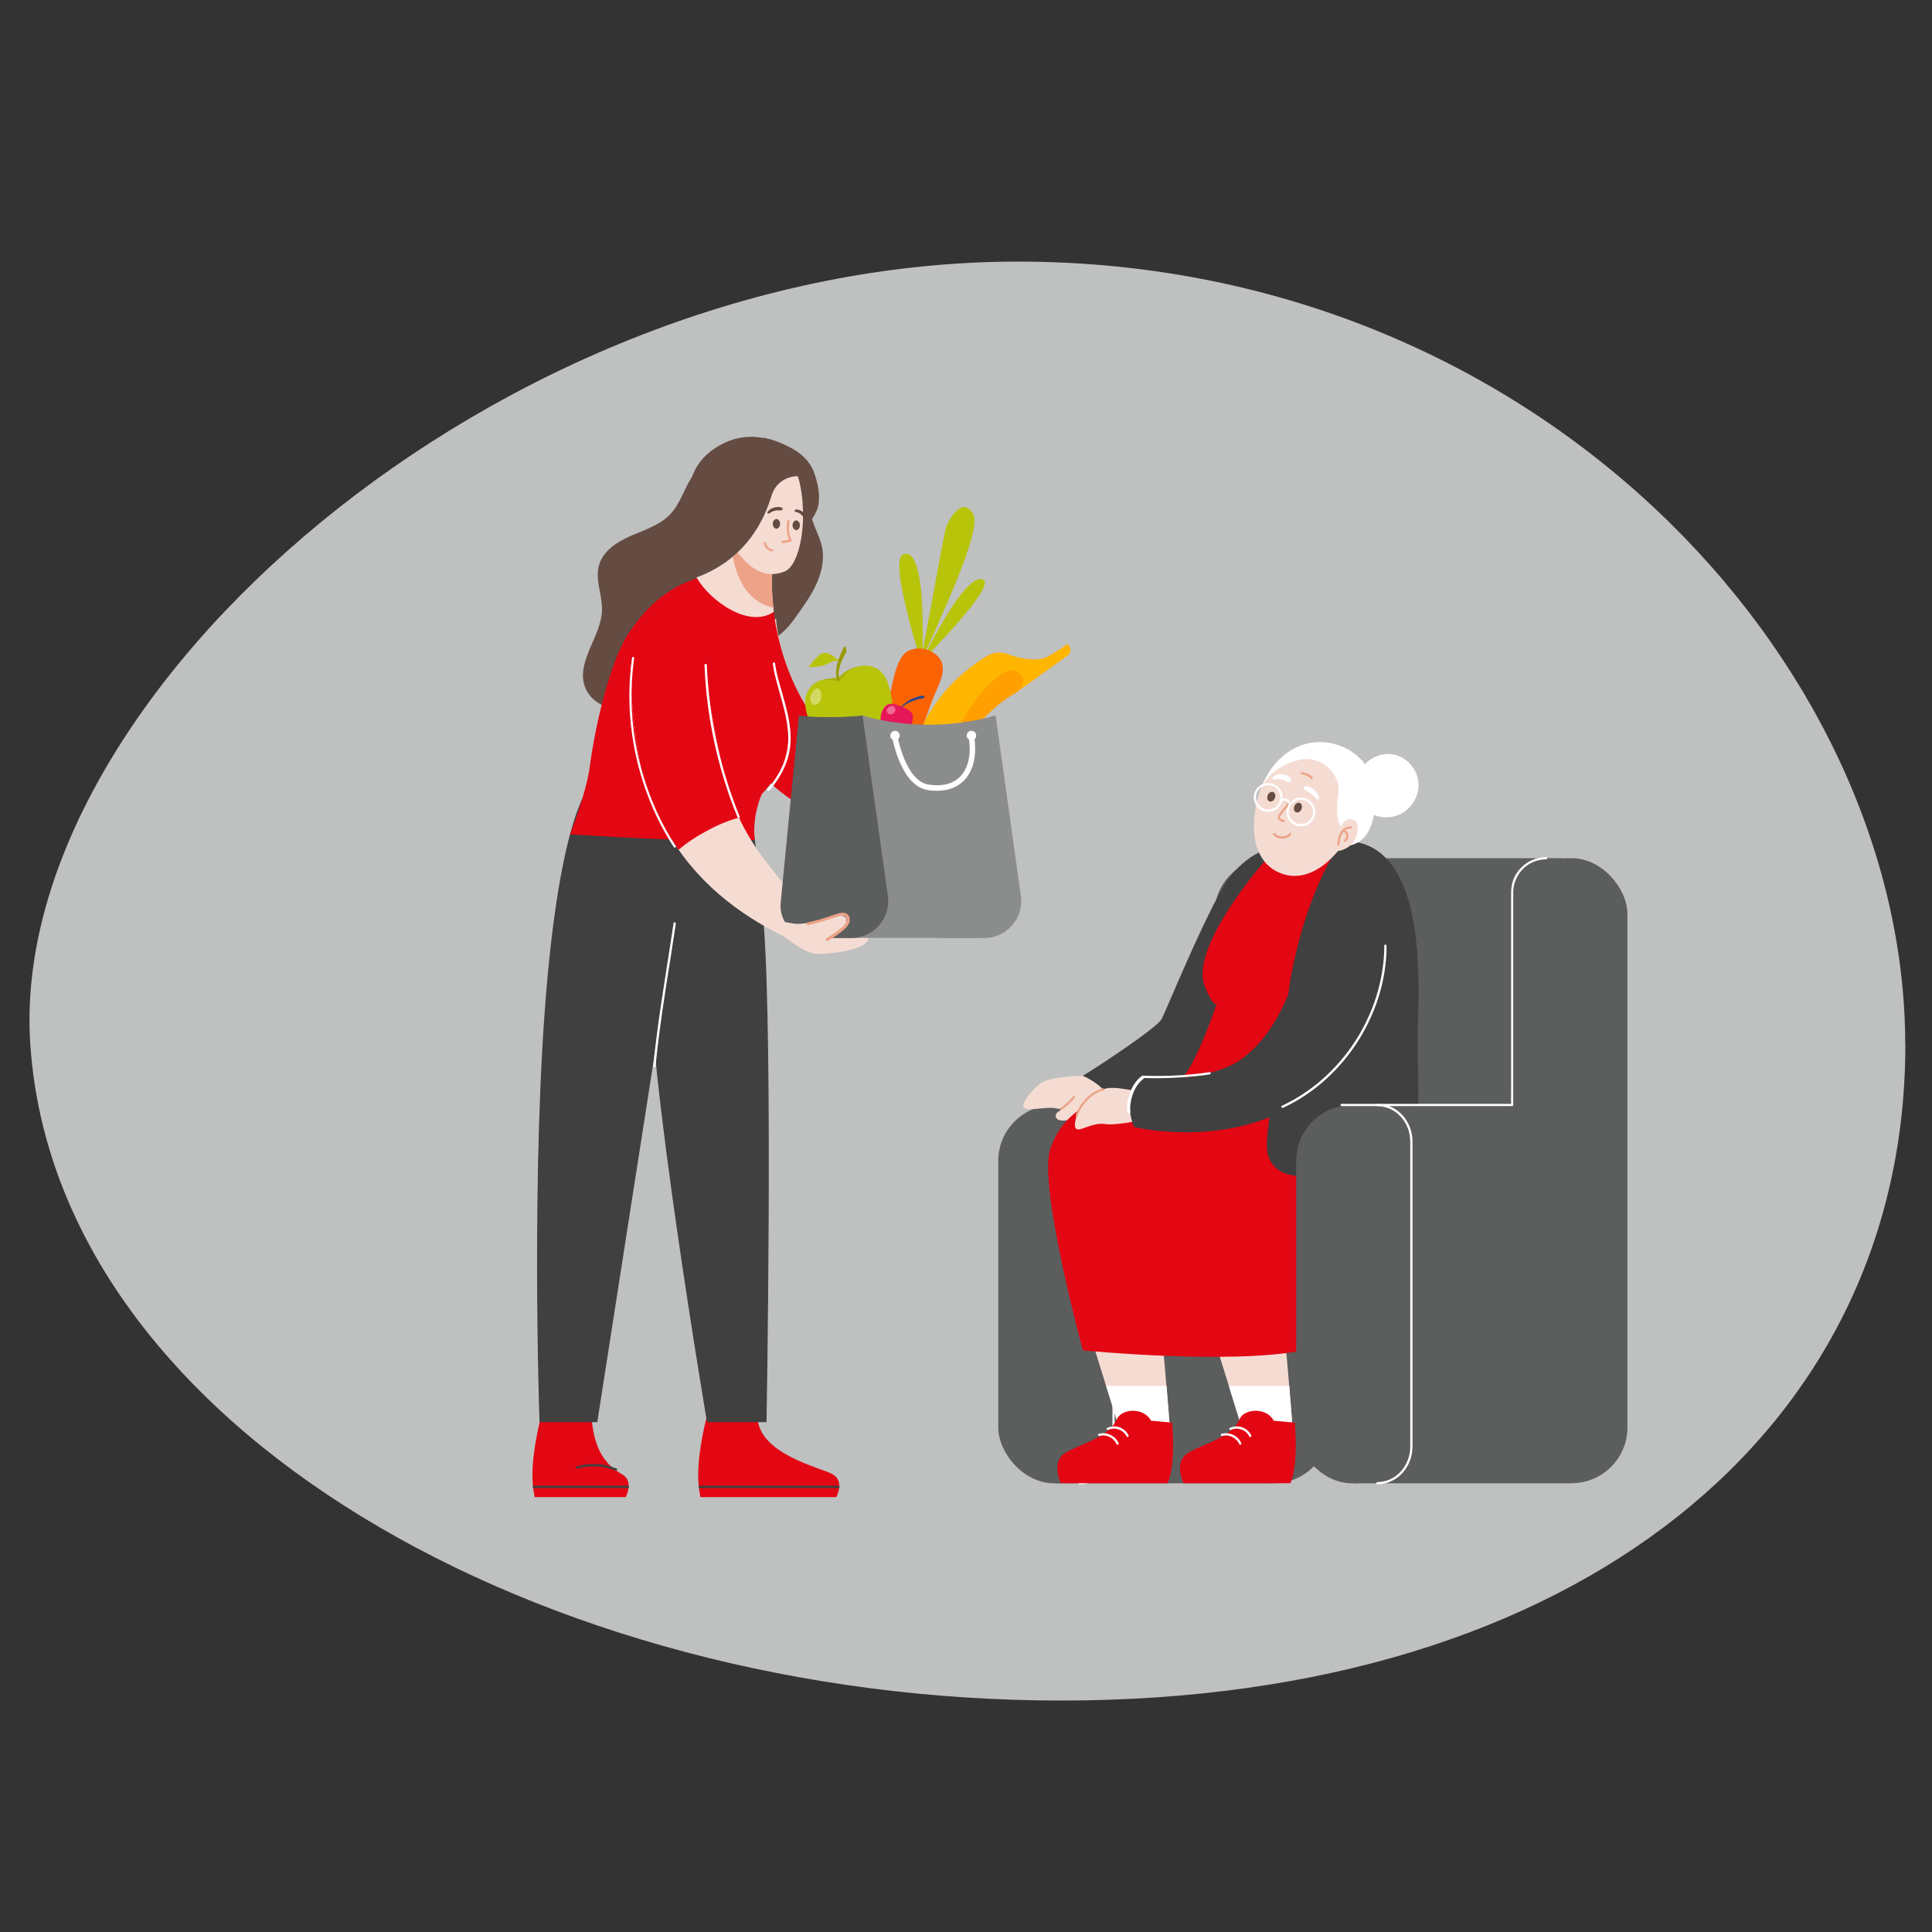 <?xml version="1.0" encoding="UTF-8"?>
<svg xmlns="http://www.w3.org/2000/svg" width="200" height="200" viewBox="0 0 200 200">
  <rect x="0" y="0" width="200" height="200" fill="#333333" stroke="none"/>
  <defs>
    <style>
      .cls-1 {
        fill: #654c42;
      }

      .cls-2 {
        fill: #abaf08;
      }

      .cls-3 {
        fill: #eda387;
      }

      .cls-4 {
        opacity: .36;
      }

      .cls-4, .cls-5 {
        fill: #fff;
      }

      .cls-6 {
        fill: #25468f;
      }

      .cls-7 {
        fill: #fa6303;
      }

      .cls-8 {
        fill: #e61759;
      }

      .cls-9 {
        fill: #8b8c8c;
      }

      .cls-10 {
        fill: #e30613;
      }

      .cls-11 {
        fill: #404040;
      }

      .cls-12 {
        fill: #bfc0c0;
      }

      .cls-13 {
        fill: #ff9f00;
      }

      .cls-14 {
        fill: #f5dcd3;
      }

      .cls-15 {
        fill: #ffb600;
      }

      .cls-16 {
        fill: #b8c40a;
      }

      .cls-17 {
        fill: #999904;
      }

      .cls-18 {
        fill: #5c5d5d;
      }

      .cls-19 {
        fill: #9bd399;
      }

      .cls-20 {
        fill: #644c42;
      }
    </style>
  </defs>
  <g id="Ebene_1" data-name="Ebene 1">
    <path class="cls-12" d="M197.23,108.17c0-39.75-38.25-81.09-91.85-81.09S.65,71.97,3.14,108.17c2.72,39.67,53.1,67.87,106.7,67.87s87.4-28.12,87.4-67.87Z"></path>
  </g>
  <g id="Layer_2" data-name="Layer 2">
    <g>
      <g>
        <g>
          <path class="cls-10" d="M73.17,146.64s-.82,3.04-.89,5.74c-.04,1.42.23,2.6.23,2.6h14.06s.9-1.64-.37-2.36-7.51-2.02-7.79-5.84l-5.23-.13Z"></path>
          <path class="cls-11" d="M72.42,154.04h14.38c.15,0,.15-.24,0-.24h-14.38c-.15,0-.15.24,0,.24h0Z"></path>
        </g>
        <g>
          <path class="cls-10" d="M56.01,146.64s-.82,3.04-.89,5.74c-.04,1.42.23,2.6.23,2.6h9.42s.9-1.64-.37-2.36-2.87-2.02-3.16-5.84l-5.23-.13Z"></path>
          <path class="cls-11" d="M55.25,154.04h9.75c.15,0,.15-.24,0-.24h-9.75c-.15,0-.15.24,0,.24h0Z"></path>
          <path class="cls-11" d="M59.76,152.03c1.31-.38,2.72-.3,3.98.21.14.06.2-.17.06-.23-1.29-.53-2.76-.6-4.1-.21-.15.04-.08.27.06.23h0Z"></path>
        </g>
        <path class="cls-20" d="M77.72,46.18c-2.43-.06-4.85,1.24-6.15,3.29-.77,1.22-1.17,2.67-2.15,3.72-1.06,1.15-2.63,1.64-4.07,2.26s-2.92,1.56-3.34,3.06c-.43,1.51.35,3.08.31,4.65-.08,2.68-2.56,5.14-1.84,7.72.4,1.44,1.89,2.49,3.39,2.4.88-.05,1.71-.45,2.58-.56,1.04-.13,2.08.15,3.12.31s2.17.18,3.05-.39c1.92-1.26,1.6-4.57,3.62-5.68,1.03-.56,2.31-.32,3.42-.69,1.29-.43,2.16-1.6,2.94-2.71.74-1.05,1.5-2.12,2-3.3s.76-2.51.47-3.76c-.28-1.2-1.04-2.28-1.14-3.51-.07-.84.18-1.68.12-2.52s-.61-1.76-1.46-1.77"></path>
        <path class="cls-14" d="M103.26,86.28s-.02,3.41-2.06,3.08c-2.58-.43-8.57-1.75-14.04-3.94-.75-.3-1.49-.62-2.21-.95-5.97-2.76-7.85-6.8-9.53-9.15-1.68-2.35,4.91-11.32,4.91-11.32,0,0,.45,9.71,8.72,14.83.48.3.96.59,1.43.87,7.52,4.52,12.79,6.59,12.79,6.59Z"></path>
        <path class="cls-11" d="M73.18,147.22h6.17s.69-38.92-.29-51.56c-.99-12.65-2.34-15.21-2.34-15.21h-8.62s-.37,9.16-.78,19.45,5.87,47.32,5.87,47.32Z"></path>
        <path class="cls-10" d="M90.47,79.69c-1.48,1.66-2.61,3.62-3.32,5.73-.75-.3-1.49-.62-2.21-.95-5.97-2.76-8.02-6.69-9.53-9.15-6.55-10.73,4.65-12.41,4.65-12.41,0,0,.71,10.8,8.99,15.92.48.3.96.59,1.43.87Z"></path>
        <path class="cls-11" d="M61.83,147.22s6.87-44.14,8.01-51.23c1.15-7.08.84-15.54.84-15.54h-8.8s-3.38,1-5.2,20.7c-1.78,19.32-.83,46.07-.83,46.07h5.97Z"></path>
        <path class="cls-10" d="M80.23,66.37s1.63,8.01,1.4,10.64-2.77,5.19-2.77,5.19c0,0-1.04,2.25-.72,4.76-5,.34-19.12-.59-19.12-.59,0,0,1.7-4.34,2.04-7.06s1.79-10.47,4.08-13.86c2.3-3.39,5.19-5.69,9.96-6.2,1.43,3.48,5.12,7.12,5.12,7.12Z"></path>
        <path class="cls-14" d="M72.09,59.77c1.5,2.56,5.52,5.3,8.02,3.56-.02-.14-.04-.28-.05-.42-.35-2.96,0-4.52,0-4.52l-4.34-2.16-.78-.83s-1.38,2.45-2.85,4.37Z"></path>
        <path class="cls-3" d="M80.06,62.91c-.35-2.96,0-4.52,0-4.52l-4.34-2.16c0,.3.15,5.77,4.34,6.68Z"></path>
        <path class="cls-20" d="M84.53,52.88c-.14.35-.35.67-.57.98-.82,1.14-1.94,2.12-3.27,2.56.13-1.73-.06-3.48-.55-5.15-.04-.12-.07-.25-.11-.37-.22-.7-.47-1.39-.58-2.12-.06-.38-.07-.78-.02-1.16.06-.47.22-.93.51-1.31l-.23-.24-.74-.77h0c.58.11,1.11.26,1.61.46.44.17.87.37,1.3.6.21.11.41.23.61.37.66.45,1.23,1.03,1.59,1.74.16.32.28.67.38,1.02.32,1.11.51,2.32.08,3.39Z"></path>
        <path class="cls-14" d="M82.68,49.6c.27.94.42,2.15.45,3.4.06,2.78-.65,5.67-1.93,6.17-1.62.63-3.39.24-5.33-2.67-1.42-2.12-3.02-2.06-3.51-3.78-.87-3.05.18-6.19,3.23-7.06s6.22.89,7.09,3.94Z"></path>
        <ellipse class="cls-20" cx="80.38" cy="54.22" rx=".38" ry=".5" transform="translate(-.4 .6) rotate(-.42)"></ellipse>
        <ellipse class="cls-20" cx="82.43" cy="54.37" rx=".38" ry=".5" transform="translate(-.4 .61) rotate(-.42)"></ellipse>
        <path class="cls-20" d="M82.62,49.3c-1.13-.02-2.17.62-2.62,1.66-.06.14-.12.3-.17.47-.6,1.97-2.34,6.37-7.74,8.35-1.15.42.6-4.33.6-4.33,0,0,.74.61-.54-1.56s-1.17-5.48,1.86-7.49,6.02-1.08,7.2-.03,1.41,2.94,1.41,2.94h0Z"></path>
        <path class="cls-3" d="M81.52,53.9c-.17.7-.09,1.44.22,2.09l.07-.17c-.26.09-.53.14-.81.17-.15.01-.15.25,0,.24.3-.02.59-.08.87-.17.08-.03.1-.1.07-.17-.28-.59-.35-1.27-.2-1.91.03-.15-.19-.21-.23-.06h0Z"></path>
        <path class="cls-3" d="M79.06,56.2c.05.46.42.83.87.89.06,0,.12-.06.12-.12,0-.07-.05-.11-.12-.12-.32-.04-.61-.33-.64-.65,0-.06-.05-.12-.12-.12-.06,0-.12.05-.12.12h0Z"></path>
        <path class="cls-14" d="M84.72,94.93l-2.37,2.57c-2.32-1.08-8-3.68-12.1-9.53-.03-.04-.05-.07-.08-.11-4.07-5.9-4.1-9.46-4.81-15.8,0,0-.68-6.76,3.69-7.6,4.38-.83,3.57,4.33,4.59,9.21.75,3.59,1.06,7.12,2.86,10.97.65,1.4,1.5,2.84,2.63,4.33,4.26,5.63,5.58,5.95,5.58,5.95Z"></path>
        <path class="cls-1" d="M79.54,53.18c.12-.04.22-.12.34-.18.11-.06.22-.1.34-.13s.23-.04.35-.04c.06,0,.13,0,.19,0s.16,0,.21-.04.07-.1.04-.15c-.04-.07-.13-.11-.2-.13s-.16-.03-.23-.03c-.15,0-.3.02-.44.06-.27.07-.6.24-.7.52-.02.06.05.14.11.11h0Z"></path>
        <path class="cls-1" d="M82.32,52.97s.1.04.16.05c.04.01.1.03.13.04.05.02.09.04.14.07.02.01.04.02.06.04.01,0,.02.01.03.02,0,0,.04.03.02.02.18.13.27.27.36.47.05.09.15.27.27.15.08-.08.04-.26,0-.35-.09-.23-.25-.41-.45-.54-.1-.07-.21-.12-.33-.16s-.29-.07-.4,0c-.08.05-.07.15,0,.2h0Z"></path>
        <path class="cls-5" d="M67.86,110.37c.2-1.98.45-3.96.74-5.93.27-1.88.57-3.75.87-5.62.17-1.07.33-2.14.49-3.2.02-.15-.21-.21-.23-.06-.28,1.9-.59,3.79-.88,5.69-.3,1.91-.59,3.82-.84,5.74-.15,1.13-.28,2.26-.39,3.39-.02.15.22.15.24,0h0Z"></path>
        <path class="cls-10" d="M76.5,84.65c-1.19.3-2.36.82-3.46,1.43-1.01.55-1.96,1.17-2.79,1.89-.03-.04-.05-.07-.08-.11-4.07-5.9-4.1-9.46-4.81-15.8,0,0-.98-7.7,3.44-8.31,5.66-.78,3.83,5.04,4.84,9.93.75,3.59,1.06,7.12,2.86,10.97Z"></path>
        <path class="cls-5" d="M69.94,87.58c-.72-1.11-1.36-2.27-1.91-3.47s-1.02-2.44-1.41-3.71-.68-2.56-.89-3.86c-.21-1.31-.33-2.63-.35-3.95s.04-2.63.2-3.94c.02-.17.04-.33.07-.5,0-.06-.02-.13-.08-.14-.05-.02-.14.02-.14.08-.19,1.33-.28,2.66-.28,4s.1,2.66.29,3.98.46,2.63.83,3.91c.36,1.28.82,2.54,1.35,3.76s1.16,2.4,1.86,3.53c.09.14.18.28.27.42.08.13.29,0,.2-.12h0Z"></path>
        <path class="cls-5" d="M76.58,84.55c-.8-1.95-1.46-3.95-1.98-5.99s-.91-4.1-1.15-6.19c-.14-1.17-.23-2.35-.28-3.53,0-.15-.24-.15-.24,0,.08,2.11.31,4.22.68,6.3.37,2.07.88,4.12,1.52,6.12.36,1.13.77,2.25,1.22,3.34.06.14.28.08.23-.06h0Z"></path>
        <path class="cls-5" d="M79.62,81.86c1.25-1.41,2.14-3.18,2.22-5.09.08-1.84-.48-3.65-.98-5.41-.25-.87-.51-1.76-.62-2.67-.02-.15-.25-.15-.24,0,.09.79.3,1.55.51,2.31.24.87.5,1.74.71,2.62s.37,1.79.38,2.7-.16,1.83-.49,2.69c-.38.98-.97,1.88-1.67,2.67-.1.11.07.28.17.17h0Z"></path>
      </g>
      <path class="cls-14" d="M80.36,96.25s2.69,2.48,4.2,2.5,4.85-.4,5.29-1.44c.44-1.04-2.53-2.7-2.74-2.77s-4.91-1.86-4.91-1.86l-1.84,3.57Z"></path>
      <g>
        <g>
          <g>
            <g>
              <path class="cls-16" d="M95.42,68.56s0,.07,0,.07c0,0,0-.02-.02-.07-.13-.39-.75-2.33-1.31-4.48-.78-2.98-1.46-6.38-.57-6.7,1.68-.6,1.99,4.17,2,7.68,0,1.73-.07,3.16-.09,3.49Z"></path>
              <path class="cls-16" d="M97.06,64.69c-.61,1.35-1.14,2.48-1.44,3.16-.13.3-.22.51-.26.61.03-.17.11-.62.22-1.26h0c.17-.96.42-2.35.69-3.85.66-3.66,1.46-8.02,1.64-8.65.33-1.1,1.85-3.44,2.87-1.4.66,1.32-1.9,7.33-3.73,11.39Z"></path>
              <path class="cls-16" d="M97.19,66.61c-.63.66-1.16,1.2-1.45,1.5-.16.16-.25.25-.25.25,0,0,.16-.34.43-.89.26-.52.62-1.22,1.04-1.98,1.38-2.51,3.41-5.73,4.66-5.54,1.44.21-2.16,4.26-4.43,6.66Z"></path>
              <path class="cls-16" d="M95.42,68.56s-.02,0-.03,0c-.13-.39-.75-2.33-1.31-4.48.26.39.74.92,1.43.98,0,1.73-.07,3.16-.09,3.49Z"></path>
              <path class="cls-16" d="M97.06,64.69c-.61,1.35-1.14,2.48-1.44,3.16-.02-.19-.03-.41-.03-.65h0c.17-.96.42-2.35.69-3.85.11.53.33,1.11.78,1.34Z"></path>
              <path class="cls-16" d="M97.19,66.61c-.63.66-1.16,1.2-1.45,1.5.03-.17.09-.39.18-.64.26-.52.62-1.22,1.04-1.98,0,.32.06.8.23,1.12Z"></path>
            </g>
            <path class="cls-19" d="M95.37,68.46s-.01.07-.01.07c0,0,0-.03.01-.07Z"></path>
            <path class="cls-7" d="M96.21,73.3c-1.05,2.99-2.37,6.24-2.37,6.24l-2.96-.89s.35-2.21.86-4.67c.59-2.87.93-5.76,2.15-6.52.34-.21.7-.3,1.05-.33.18-.01.36,0,.53.02.04,0,.08.01.12.02.1.02.2.04.3.07.04.01.08.02.11.04.13.04.26.1.38.16.51.26.93.65,1.09,1.08.49,1.28-.47,2.53-1.27,4.79Z"></path>
          </g>
          <g>
            <path class="cls-15" d="M94.76,76.96c-.78,2.36-1.01,4.96-.69,7.72.05.46.31.86.68,1.11.17.11.36.19.56.23.46,0,1.36-.83,1.88-1.9.14-.29.25-.6.32-.92.52-2.46,1.48-5.41,2.66-6.92,1.22-1.55,2.85-3.39,5.11-4.66,0,0,0,0,0,0,.22-.12,5.33-3.84,5.33-3.84.51-.54-.09-1.14-.09-1.14,0,0-.49.43-1.97,1.28-1.48.85-4.08-.15-4.08-.15-.73-.33-1.59-.3-2.31.14-1.1.67-2.57,1.73-3.97,3.25-1.57,1.71-2.72,3.67-3.43,5.8Z"></path>
            <path class="cls-13" d="M97.51,83.21c.52-2.46,1.48-5.41,2.66-6.92,1.22-1.55,2.85-3.39,5.11-4.66,0,0,0,0,0,0,.04-.03,1.56-1.15-.13-2.17-1.65-1-8.4,6.42-7.97,14.67.14-.29.25-.6.32-.92Z"></path>
          </g>
          <g>
            <path class="cls-16" d="M91.33,73.6c-.21.34-.48.66-.78.96-1.17,1.15-3.01,2.01-5.38,1.99,0,0-.99-.95-1.47-2.15h0c-.33-.84-.58-2.07,0-2.98.37-.59.85-.87,1.34-1.01.82-.25,1.67-.12,2.04-.49.36-.36.88-.67,1.45-.85.09-.03.19-.06.28-.08h0s.08-.02.12-.03c0,0,0,0,0,0,.87-.17,1.81,0,2.46.78.15.18.29.4.4.66.42.94.24,2.12-.45,3.2Z"></path>
            <path class="cls-4" d="M84.45,71.29s-.78.61-.54,1.29c.24.68.86.36,1.05-.1s0-1.41-.51-1.19Z"></path>
            <path class="cls-16" d="M91.38,69.74c.15.18.29.4.4.66.42.94.99,3.42.3,4.5l-.92.84c-1.17,1.15-3.62.83-5.99.81,0,0-.99-.95-1.47-2.15h0s2.93,1.16,5.68-1.26c1.25-1.1,1.79-2.36,2-3.4Z"></path>
            <g>
              <path class="cls-16" d="M86.91,68.5c-.48-.29-.97.12-1.54.34-.57.22-1.66.22-1.66.22,0,0,.45-.65,1.19-1.29.74-.64,2.01.73,2.01.73Z"></path>
              <path class="cls-16" d="M86.91,68.5c-.45-.37-1.29-.59-1.7-.42-.41.17-1.5.97-1.5.97,0,0,.45-.65,1.19-1.29.74-.64,2.01.73,2.01.73Z"></path>
            </g>
            <path class="cls-2" d="M87.07,69.92c.36-.36.88-.67,1.45-.85-.96.36-1.5,1.58-1.86,1.44-.39-.15-1.57-.1-1.62-.1.82-.25,1.67-.12,2.04-.49Z"></path>
            <path class="cls-16" d="M88.91,68.96s-.07.02-.12.03c.04,0,.08-.02.12-.03Z"></path>
            <path class="cls-17" d="M86.72,70.49h0c-.31-.68-.14-1.53.05-2.12.16-.47.45-1.11.6-1.41.03-.06.12-.06.15,0l.06.18c.06.18.04.37-.06.53-.3.49-.9,1.65-.63,2.6.03.11-.11.33-.17.21Z"></path>
          </g>
        </g>
        <g>
          <path class="cls-6" d="M93.09,73.57l-.1-.04c.43-.63,1.09-1.07,1.61-1.27.46-.18.82-.23.95-.25.03,0,.06,0,.08.03l.08.09s.01.12-.05.13c-.47.07-1.94.35-2.58,1.3Z"></path>
          <path class="cls-8" d="M91.27,73.75c.49-1.22,1.18-.95,2.03-.61.85.34,1.54.62,1.05,1.84-.35.88-1.32,1.31-2.17.97-.85-.34-1.25-1.32-.9-2.2Z"></path>
          <path class="cls-4" d="M91.79,73.5c.03-.22.38-.45.6-.42.22.03.32.28.29.49-.03.22-.33.41-.55.38-.22-.03-.37-.23-.34-.45Z"></path>
        </g>
        <path class="cls-9" d="M103.06,74.06l2.62,18.67c.33,2.32-1.47,4.38-3.81,4.38h-3.95c-1.99,0-3.55-1.73-3.33-3.71l2.22-17.37,6.25-1.97Z"></path>
        <path class="cls-9" d="M89.29,74.06s6.35,2.16,13.76,0l-2.18,23.03h-13.83l2.25-23.03Z"></path>
        <path class="cls-18" d="M89.29,74.06l2.62,18.67c.33,2.32-1.47,4.38-3.81,4.38h-3.95c-1.99,0-3.55-1.73-3.33-3.71l1.88-19.34s.92.18,3.17.18,3.42-.18,3.42-.18Z"></path>
        <path class="cls-5" d="M101.05,76.14c0-.27-.22-.49-.49-.49s-.49.22-.49.49c0,.18.1.34.25.43.21,1.66-.12,3.01-.94,3.84-.75.75-1.88,1.03-3.27.81-1.23-.2-2.04-1.56-2.5-2.66-.33-.79-.54-1.58-.64-2.04.1-.09.17-.22.17-.37,0-.27-.22-.49-.49-.49s-.49.22-.49.49c0,.18.1.34.25.43.26,1.21,1.24,4.82,3.61,5.2.34.06.68.08.99.08,1.14,0,2.08-.36,2.77-1.05.94-.95,1.33-2.46,1.1-4.28.11-.09.18-.23.18-.38Z"></path>
      </g>
      <g>
        <path class="cls-14" d="M80.78,95.3s.22.15,1.45.32,4.91-.89,4.91-.89l.47.29v.97l-1.75,1.12s-1.14.44-1.25.44-2.74-.65-3.65-1.41c-.05-.04-.73-1.39-.7-1.42s.52.58.52.58Z"></path>
        <path class="cls-3" d="M83.66,95.77c.94-.19,1.84-.49,2.75-.79.3-.1.83-.36,1.11-.09.16.15.15.41.07.59-.1.22-.29.39-.47.55-.49.41-1.03.78-1.58,1.1-.17.1.02.34.19.25.55-.32,1.08-.68,1.57-1.09.39-.32.79-.76.64-1.3-.06-.23-.23-.41-.46-.47s-.45-.03-.67.03c-.44.12-.87.29-1.31.43-.61.2-1.23.37-1.86.5-.19.04-.16.35.04.31h0Z"></path>
      </g>
      <g>
        <rect class="cls-18" x="129.42" y="88.84" width="32.32" height="36.41"></rect>
        <g>
          <rect class="cls-18" x="125.71" y="88.84" width="11.93" height="64.7" rx="5.77" ry="5.77"></rect>
          <rect class="cls-18" x="109.31" y="114.4" width="22.36" height="39.15"></rect>
          <rect class="cls-18" x="103.34" y="114.4" width="11.93" height="39.15" rx="5.77" ry="5.77"></rect>
          <path class="cls-5" d="M111.76,114.51c1.25,0,2.35.74,2.94,1.83.32.59.46,1.25.46,1.92,0,.56,0,1.12,0,1.68v29.52c0,.11,0,.23,0,.34-.02,1.25-.64,2.47-1.71,3.14-.51.31-1.09.48-1.69.48-.15,0-.15.23,0,.23,1.2,0,2.29-.64,2.95-1.63.46-.68.68-1.5.68-2.32,0-.53,0-1.05,0-1.58v-29.72c0-.27,0-.54-.04-.81-.17-1.2-.88-2.32-1.96-2.9-.5-.27-1.06-.41-1.63-.41-.15,0-.15.23,0,.23h0Z"></path>
        </g>
        <path class="cls-14" d="M112.09,111.37s-3.2.04-4.23.69-2.3,2.36-1.83,2.66,2.34-.17,3.2,0c.86.17,2.98.25,3.59.1s2.57-1.33,2.57-1.33c0,0-.4-2.92-3.3-2.13Z"></path>
        <path class="cls-14" d="M111.23,113.99l-1.54,1c-.19.12-.4.28-.41.51,0,.17.11.33.27.41s.33.09.5.09c1.22-.01,2.3-.77,3.29-1.49"></path>
        <path class="cls-11" d="M132.36,87.61s-.07,0-.19.02c-.74.12-3.56.78-5.6,4.29-2.37,4.08-5.86,12.73-6.33,13.59-.47.86-6.06,4.58-8.15,5.86,2.45,1.05,3.3,3.03,3.3,3.03,0,0,3.97-.18,9.3-1.66,5.33-1.48,8.87-9.28,8.87-9.28l-1.2-15.84Z"></path>
        <g>
          <path class="cls-14" d="M109.61,127.7l6.82,21.99,4.74-.84s-1.65-24.08-3.63-26.98c-1.98-2.9-7.93,5.83-7.93,5.83Z"></path>
          <path class="cls-5" d="M114.51,143.47l1.93,6.21,4.74-.84s-.15-2.21-.42-5.37h-6.24Z"></path>
          <path class="cls-10" d="M121.33,147.27s.44,4.07-.44,6.27h-11.07s-1.06-2.17.44-3.12c1.51-.95,4.54-1.54,5.41-3.61.58-1.01,2.72-1.13,3.49.26l2.17.2Z"></path>
          <g>
            <path class="cls-5" d="M116.82,148.57c-.19-.37-.5-.65-.88-.8-.43-.17-.91-.14-1.33.05-.13.06-.02.26.12.2.71-.32,1.55-.01,1.9.68.07.13.26.02.2-.12h0Z"></path>
            <path class="cls-5" d="M115.79,149.38c-.33-.76-1.25-1.18-2.04-.95-.14.04-.08.26.06.22.7-.2,1.49.18,1.78.85.06.13.26.02.2-.12h0Z"></path>
          </g>
        </g>
        <g>
          <path class="cls-14" d="M122.32,127.7l6.82,21.99,4.74-.84s-1.65-24.08-3.63-26.98c-1.98-2.9-7.93,5.83-7.93,5.83Z"></path>
          <path class="cls-5" d="M127.21,143.47l1.93,6.21,4.74-.84s-.15-2.21-.42-5.37h-6.24Z"></path>
          <path class="cls-10" d="M134.03,147.27s.44,4.07-.44,6.27h-11.07s-1.06-2.17.44-3.12,4.54-1.54,5.41-3.61c.58-1.01,2.72-1.13,3.49.26l2.17.2Z"></path>
          <g>
            <path class="cls-5" d="M129.52,148.57c-.19-.37-.5-.65-.88-.8-.43-.17-.91-.14-1.33.05-.13.06-.02.26.12.2.71-.32,1.55-.01,1.9.68.07.13.26.02.2-.12h0Z"></path>
            <path class="cls-5" d="M128.49,149.38c-.33-.76-1.25-1.18-2.04-.95-.14.04-.08.26.06.22.7-.2,1.49.18,1.78.85.06.13.26.02.2-.12h0Z"></path>
          </g>
        </g>
        <path class="cls-10" d="M125.49,110.67s-1.75.93-7.1,1.86c-5.36.93-8.39,2.68-9.67,6.41-1.28,3.73,3.38,20.85,3.38,20.85,0,0,15.25,1.51,22.77,0,1.11-16.19,1.69-16.89,2.51-17.82s4.89.58,6.29-3.49c1.4-4.08.93-8.43.93-8.43l-19.1.63Z"></path>
        <path class="cls-10" d="M132.36,87.61c-.35.12-9.35,10.12-7.66,14.44.91,2.33,1.26,1.86,1.26,1.86,0,0-2.03,6.04-3.64,7.8,8.06,3.15,18.51,1.17,18.51,1.17l3.76-2.84s1.29-16.73-2.32-20.34-9.9-2.1-9.9-2.1Z"></path>
        <path class="cls-11" d="M139.03,87.04s-3.6,4.19-5.47,14.47c-1.16,8.18-1.78,10.91-2.13,13.94-.35,3.03-.7,4.51,1.05,5.75s9.4.66,12.33-.74c2.93-1.4,1.74-8,1.98-14.95.25-6.95.04-18.52-7.76-18.47Z"></path>
        <g>
          <path class="cls-14" d="M140.2,85.36c1.14-2.7-.07-5.79-2.71-6.9-2.64-1.11-5.7.17-6.84,2.87-1.14,2.7-1.62,7.57,1.81,9.02,3.44,1.45,6.59-2.29,7.73-4.99Z"></path>
          <path class="cls-5" d="M138.82,85.56s-.69-.78-.29-3.23-2.04-4.24-4.15-3.64c-2.11.6-2.88,1.41-3.72,2.63,1.44-3.5,4.31-4.8,6.75-4.45s4.82,2.12,4.93,5.37-.92,5.35-3.32,5.35l-.2-2.03Z"></path>
          <g>
            <path class="cls-14" d="M140.56,85.66c-.01-.22-.06-.45-.2-.62-.21-.25-.6-.3-.9-.18-.3.13-.52.4-.64.71l-1.09,2.12c.07.19.26.32.45.37.2.05.4.03.6-.02.52-.13,1-.44,1.32-.87.32-.43.49-.97.46-1.51Z"></path>
            <path class="cls-3" d="M139.88,85.55c-.43-.05-.82.21-1.06.54-.27.38-.34.87-.4,1.33,0,.06.06.11.11.11.07,0,.11-.05.11-.11.05-.4.12-.82.34-1.17.19-.3.53-.52.89-.48.15.02.14-.21,0-.23h0Z"></path>
            <path class="cls-3" d="M139.29,87.12c.22-.16.33-.42.29-.69-.04-.25-.23-.46-.47-.55-.06-.02-.12.02-.14.08-.02.06.02.12.08.14.16.06.28.21.31.38s-.05.35-.18.45c-.05.04-.07.1-.04.16.03.05.11.08.16.04h0Z"></path>
          </g>
          <path class="cls-5" d="M140.94,79.62c.68-1.21,2.25-1.84,3.59-1.45s2.33,1.73,2.32,3.13c0,1.39-.99,2.72-2.31,3.15s-2.89-.04-3.77-1.11"></path>
          <path class="cls-3" d="M133.49,82.92c-.36.44-.72.88-1.07,1.33-.13.17-.2.38-.07.57.12.16.32.24.5.3.14.04.2-.18.06-.22-.13-.04-.31-.09-.39-.22-.1-.17.13-.36.22-.48l.9-1.11c.09-.11-.07-.28-.16-.16h0Z"></path>
          <g>
            <ellipse class="cls-20" cx="131.6" cy="82.47" rx=".52" ry=".4" transform="translate(6.9 175.04) rotate(-68.66)"></ellipse>
            <ellipse class="cls-20" cx="134.36" cy="83.6" rx=".52" ry=".4" transform="translate(7.6 178.33) rotate(-68.66)"></ellipse>
          </g>
          <path class="cls-3" d="M131.81,86.42c.46.53,1.38.54,1.84,0,.1-.11-.07-.27-.16-.16-.38.44-1.14.44-1.52,0-.1-.11-.26.05-.16.16h0Z"></path>
          <path class="cls-5" d="M129.79,82.55c0,.62.39,1.18.98,1.4s1.27.03,1.66-.45.46-1.18.13-1.72-.96-.81-1.57-.7c-.69.13-1.19.76-1.2,1.46,0,.15.23.15.23,0,0-.52.33-1.01.83-1.19s1.07-.02,1.41.39.38,1,.11,1.45-.81.69-1.33.59c-.59-.12-1.01-.64-1.02-1.24,0-.15-.23-.15-.23,0Z"></path>
          <path class="cls-5" d="M133.18,84.06c0,.62.39,1.18.98,1.4s1.27.03,1.66-.45.46-1.18.13-1.72-.96-.81-1.57-.7c-.69.13-1.19.76-1.2,1.46,0,.15.23.15.23,0,0-.52.33-1.01.83-1.19s1.07-.02,1.41.39.38,1,.11,1.45-.81.69-1.33.59c-.59-.12-1.01-.64-1.02-1.24,0-.15-.23-.15-.23,0Z"></path>
          <path class="cls-5" d="M132.67,83c.13-.12.32-.15.48-.09.15.06.26.2.29.37.01.06.08.09.14.08.06-.02.09-.08.08-.14-.04-.24-.22-.44-.45-.53-.24-.09-.52-.02-.7.14-.05.04-.04.12,0,.16.05.05.12.04.16,0h0Z"></path>
          <path class="cls-5" d="M136.51,82.71s.03-.09.03-.14c0-.03,0-.06-.01-.08,0,0-.02-.07-.01-.03,0-.03,0-.06-.02-.09s-.02-.06-.04-.09c-.02-.04-.03-.07-.05-.1-.09-.15-.21-.29-.34-.4s-.28-.22-.44-.29c-.1-.05-.2-.08-.31-.09-.11-.01-.19,0-.29.04-.11.05-.1.19-.03.27.1.11.26.17.39.24.07.03.13.07.19.11.03.02.06.04.09.06.02.01.03.02.05.03.05.04-.04-.03.01,0,.11.1.22.2.32.31.02.03.05.05.07.08.01.01.02.02.03.04.02.02.05.04.06.06-.03-.03,0,.02,0,.02.01.01.02.03.04.04.03.03.07.05.12.07.05.02.11,0,.14-.06h0Z"></path>
          <path class="cls-5" d="M131.83,80.69c.14-.02.26-.04.4-.04.07,0,.14,0,.21,0,.01,0,.11.01.06,0,.03,0,.07.01.1.01.04,0-.06-.01.01,0,.07.01.14.03.2.05.03.01.07.02.1.03.01,0,.06.03,0,0,.01,0,.03.01.04.02.14.07.26.19.42.21.17.02.31-.09.28-.28-.04-.2-.24-.33-.42-.41s-.36-.13-.56-.15c-.34-.03-.73.09-.94.37-.05.06.02.18.1.17h0Z"></path>
          <path class="cls-3" d="M134.76,80.16c.36.03.7.2.95.46.1.11.26-.06.16-.16-.29-.31-.69-.49-1.11-.53-.06,0-.11.06-.11.11,0,.07.05.11.11.11h0Z"></path>
        </g>
        <g>
          <rect class="cls-18" x="156.54" y="88.84" width="11.93" height="64.7" rx="5.77" ry="5.77"></rect>
          <rect class="cls-18" x="140.14" y="114.4" width="22.36" height="39.15"></rect>
          <rect class="cls-18" x="134.18" y="114.4" width="11.93" height="39.15" rx="5.77" ry="5.77"></rect>
          <path class="cls-5" d="M142.59,114.51c1.25,0,2.35.74,2.94,1.83.32.59.46,1.25.46,1.92,0,.56,0,1.12,0,1.68v29.52c0,.11,0,.23,0,.34-.02,1.25-.64,2.47-1.71,3.14-.51.31-1.09.48-1.69.48-.15,0-.15.23,0,.23,1.2,0,2.29-.64,2.95-1.63.46-.68.68-1.5.68-2.32,0-.53,0-1.05,0-1.58v-29.72c0-.27,0-.54-.04-.81-.17-1.2-.88-2.32-1.96-2.9-.5-.27-1.06-.41-1.63-.41-.15,0-.15.23,0,.23h0Z"></path>
          <path class="cls-5" d="M138.88,114.5h17.66c.06,0,.11-.05.11-.11v-21.08c0-.31,0-.62,0-.93,0-1.41.89-2.72,2.22-3.21.38-.14.78-.21,1.18-.21.15,0,.15-.23,0-.23-1.65,0-3.13,1.15-3.52,2.76-.11.46-.1.91-.1,1.38v20.38c0,.36-.02.72,0,1.08,0,.02,0,.03,0,.05l.11-.11h-6.62c-2.35,0-4.71,0-7.06,0h-3.98c-.15,0-.15.23,0,.23h0Z"></path>
        </g>
        <path class="cls-3" d="M109.89,114.9c.51-.34.97-.76,1.36-1.25.04-.05.05-.11,0-.16-.04-.04-.12-.05-.16,0-.37.47-.81.88-1.31,1.21-.12.08,0,.28.12.2h0Z"></path>
        <path class="cls-14" d="M117.91,113.04s-2.77-.73-3.69-.27-2.4,1.39-2.63,2.24c-.23.85-.51,1.66-.13,1.88s1.68-.72,2.93-.53,4.18-.5,4.18-.5l.37-1.86-1.04-.95Z"></path>
        <path class="cls-11" d="M140.83,90.29s-2.93,2.5-5.2,6.97c-1.54,3.03-2.54,9-7.1,12.37-2.17,1.6-6.23,2.16-9.72,1.91-3.1,1.05-1.43,5.12-1.43,5.12,0,0,6,1.51,12.45-.44,5.07-1.54,8.12-4.5,9.96-7.83,1.68-3.05,3.41-4.93,4.89-10.3.93-3.38,1.02-8.04-3.83-7.8Z"></path>
        <path class="cls-5" d="M132.82,114.68c1.24-.58,2.41-1.3,3.48-2.15,1.07-.84,2.04-1.81,2.91-2.86.86-1.05,1.62-2.2,2.24-3.41s1.13-2.49,1.48-3.81.56-2.68.6-4.04c0-.17,0-.33,0-.5,0-.15-.23-.17-.23-.02,0,1.35-.17,2.69-.48,4s-.77,2.59-1.36,3.81-1.3,2.37-2.13,3.43-1.77,2.05-2.81,2.91-2.16,1.61-3.37,2.21c-.15.07-.3.15-.45.22-.13.06-.04.27.1.21h0Z"></path>
        <path class="cls-5" d="M118.35,111.59c1.79.07,3.59,0,5.38-.18.5-.05,1-.11,1.5-.19.14-.02.14-.25-.01-.23-1.78.26-3.57.39-5.37.39-.5,0-1.01,0-1.51-.03-.15,0-.14.22.01.23h0Z"></path>
        <path class="cls-3" d="M111.46,115.6s-.02,0-.03,0c-.06-.02-.09-.07-.08-.13.2-.78,1.28-2.46,2.84-2.8.06-.01.12.02.13.08s-.02.12-.08.13c-1.47.32-2.49,1.91-2.68,2.65-.01.05-.06.08-.11.08Z"></path>
        <path class="cls-5" d="M116.85,115.27c-.08,0-.15-.06-.16-.14-.12-.81.2-2.8,1.52-3.75.07-.05.17-.04.23.04.05.07.04.17-.04.23-1.23.89-1.49,2.79-1.39,3.44.01.09-.05.17-.14.19,0,0-.02,0-.03,0Z"></path>
      </g>
    </g>
  </g>
</svg>
